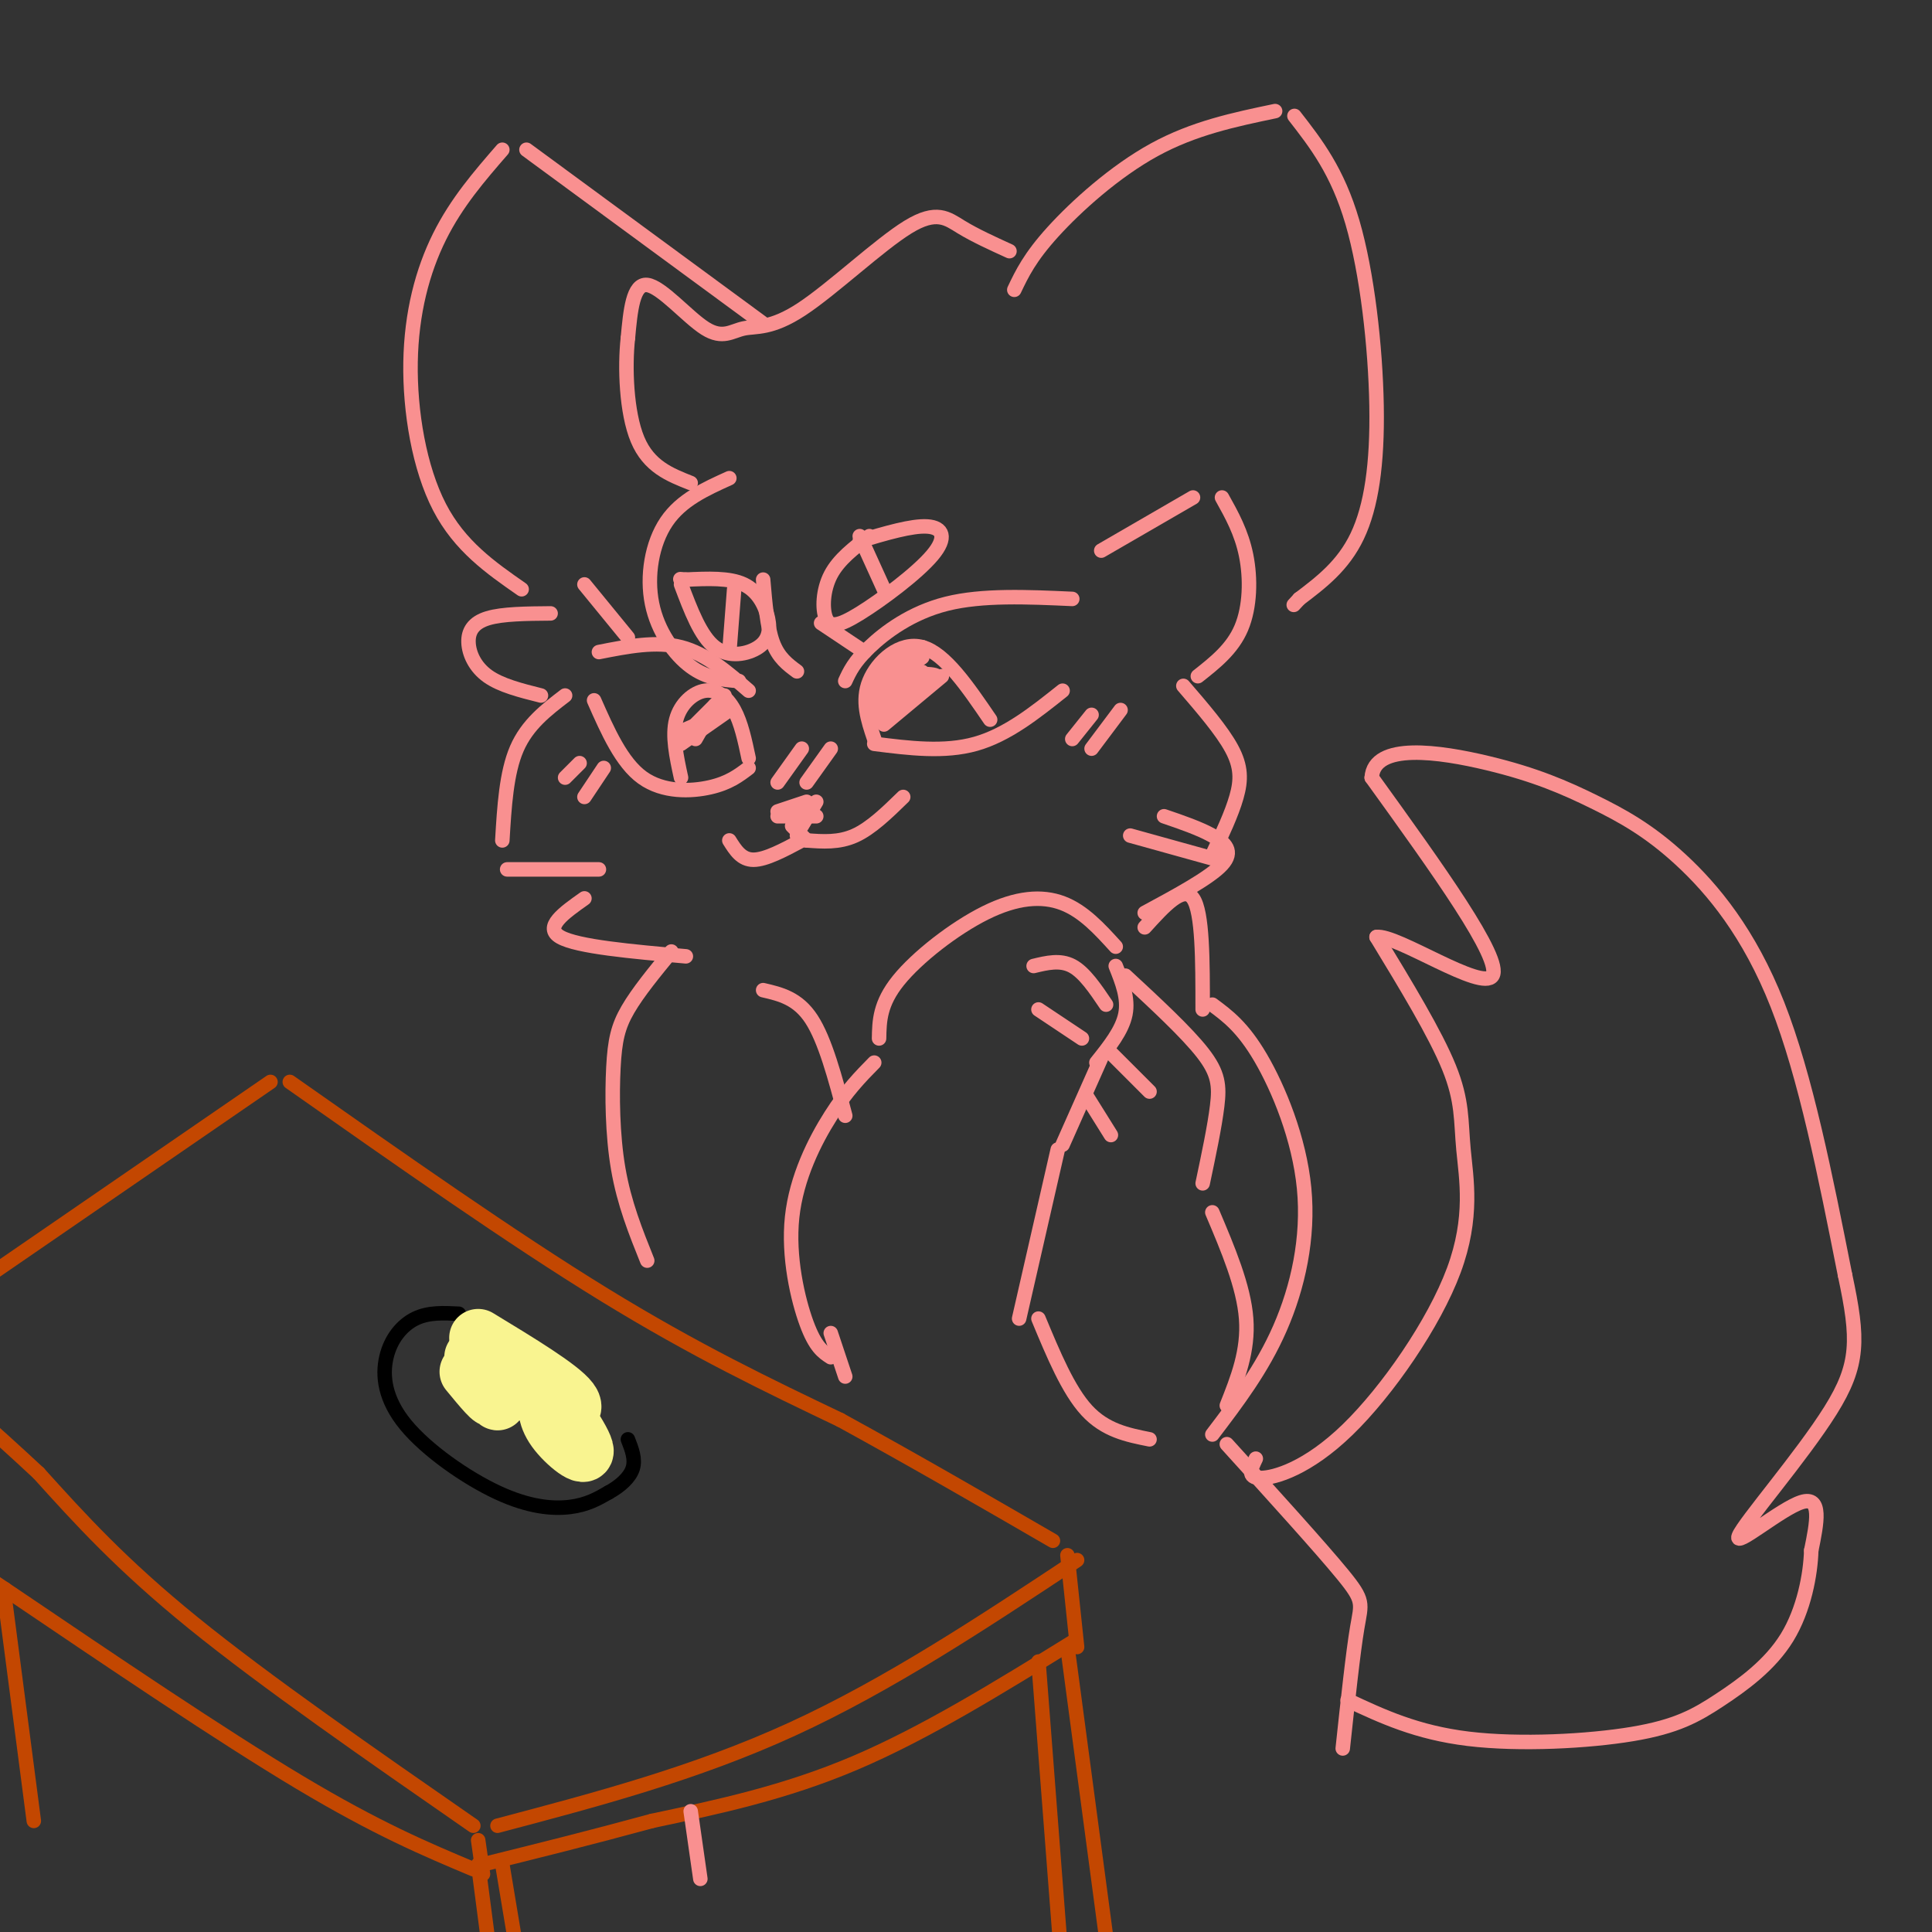<svg viewBox='0 0 400 400' version='1.1' xmlns='http://www.w3.org/2000/svg' xmlns:xlink='http://www.w3.org/1999/xlink'><rect x="0" y="0" width="400" height="400" fill="#333333" stroke="none"/><g fill='none' stroke='rgb(249,144,144)' stroke-width='3' stroke-linecap='round' stroke-linejoin='round'><path d='M209,52c-3.562,-1.623 -7.124,-3.247 -10,-5c-2.876,-1.753 -5.068,-3.636 -11,0c-5.932,3.636 -15.606,12.789 -22,17c-6.394,4.211 -9.508,3.479 -12,4c-2.492,0.521 -4.363,2.294 -8,0c-3.637,-2.294 -9.039,-8.655 -12,-9c-2.961,-0.345 -3.480,5.328 -4,11'/><path d='M130,70c-0.667,5.978 -0.333,15.422 2,21c2.333,5.578 6.667,7.289 11,9'/><path d='M151,99c-4.976,2.250 -9.952,4.500 -13,9c-3.048,4.500 -4.167,11.250 -3,17c1.167,5.750 4.619,10.500 8,13c3.381,2.500 6.690,2.750 10,3'/><path d='M165,139c-1.917,-1.417 -3.833,-2.833 -5,-6c-1.167,-3.167 -1.583,-8.083 -2,-13'/><path d='M158,67c0.000,0.000 -49.000,-36.000 -49,-36'/><path d='M104,31c-4.738,5.458 -9.476,10.917 -13,18c-3.524,7.083 -5.833,15.792 -6,26c-0.167,10.208 1.810,21.917 6,30c4.190,8.083 10.595,12.542 17,17'/><path d='M114,127c-4.988,0.042 -9.976,0.083 -13,1c-3.024,0.917 -4.083,2.708 -4,5c0.083,2.292 1.310,5.083 4,7c2.690,1.917 6.845,2.958 11,4'/><path d='M117,144c-3.917,3.000 -7.833,6.000 -10,11c-2.167,5.000 -2.583,12.000 -3,19'/><path d='M105,180c0.000,0.000 19.000,0.000 19,0'/><path d='M228,114c0.000,0.000 19.000,-11.000 19,-11'/><path d='M253,103c2.022,3.622 4.044,7.244 5,12c0.956,4.756 0.844,10.644 -1,15c-1.844,4.356 -5.422,7.178 -9,10'/><path d='M245,142c4.000,4.644 8.000,9.289 10,13c2.000,3.711 2.000,6.489 1,10c-1.000,3.511 -3.000,7.756 -5,12'/><path d='M252,178c0.000,0.000 -18.000,-5.000 -18,-5'/><path d='M210,60c1.600,-3.356 3.200,-6.711 8,-12c4.800,-5.289 12.800,-12.511 21,-17c8.200,-4.489 16.600,-6.244 25,-8'/><path d='M268,24c4.458,5.726 8.917,11.452 12,22c3.083,10.548 4.792,25.917 5,38c0.208,12.083 -1.083,20.881 -4,27c-2.917,6.119 -7.458,9.560 -12,13'/><path d='M269,124c-2.000,2.167 -1.000,1.083 0,0'/><path d='M175,141c0.911,-1.978 1.822,-3.956 5,-7c3.178,-3.044 8.622,-7.156 16,-9c7.378,-1.844 16.689,-1.422 26,-1'/><path d='M181,154c7.250,0.917 14.500,1.833 21,0c6.500,-1.833 12.250,-6.417 18,-11'/><path d='M155,143c-4.417,-3.833 -8.833,-7.667 -14,-9c-5.167,-1.333 -11.083,-0.167 -17,1'/><path d='M123,145c2.844,6.444 5.689,12.889 10,16c4.311,3.111 10.089,2.889 14,2c3.911,-0.889 5.956,-2.444 8,-4'/><path d='M141,161c-0.940,-4.333 -1.881,-8.667 -1,-12c0.881,-3.333 3.583,-5.667 6,-6c2.417,-0.333 4.548,1.333 6,4c1.452,2.667 2.226,6.333 3,10'/><path d='M181,153c-1.333,-3.956 -2.667,-7.911 -1,-12c1.667,-4.089 6.333,-8.311 11,-7c4.667,1.311 9.333,8.156 14,15'/><path d='M151,174c1.250,2.000 2.500,4.000 5,4c2.500,0.000 6.250,-2.000 10,-4'/><path d='M167,174c3.333,0.250 6.667,0.500 10,-1c3.333,-1.500 6.667,-4.750 10,-8'/><path d='M166,155c0.000,0.000 -5.000,7.000 -5,7'/><path d='M172,155c0.000,0.000 -5.000,7.000 -5,7'/><path d='M161,168c0.000,0.000 6.000,-2.000 6,-2'/><path d='M161,169c0.000,0.000 8.000,0.000 8,0'/><path d='M169,166c0.000,0.000 -3.000,5.000 -3,5'/><path d='M167,168c0.000,0.000 -2.000,5.000 -2,5'/><path d='M164,171c0.000,0.000 3.000,3.000 3,3'/><path d='M141,121c2.021,5.367 4.041,10.734 7,13c2.959,2.266 6.855,1.432 9,0c2.145,-1.432 2.539,-3.463 2,-6c-0.539,-2.537 -2.011,-5.582 -5,-7c-2.989,-1.418 -7.494,-1.209 -12,-1'/><path d='M142,120c-2.000,-0.167 -1.000,-0.083 0,0'/><path d='M152,122c0.000,0.000 -1.000,13.000 -1,13'/><path d='M180,111c-3.174,2.415 -6.347,4.830 -8,8c-1.653,3.170 -1.785,7.095 -1,9c0.785,1.905 2.489,1.789 7,-1c4.511,-2.789 11.830,-8.251 15,-12c3.170,-3.749 2.191,-5.785 -1,-6c-3.191,-0.215 -8.596,1.393 -14,3'/><path d='M178,111c0.000,0.000 5.000,11.000 5,11'/><path d='M141,154c0.000,0.000 10.000,-7.000 10,-7'/><path d='M149,146c0.000,0.000 -7.000,7.000 -7,7'/><path d='M148,146c0.000,0.000 -4.000,7.000 -4,7'/><path d='M149,148c0.000,0.000 -7.000,3.000 -7,3'/><path d='M183,150c0.000,0.000 12.000,-10.000 12,-10'/><path d='M191,134c-2.667,1.250 -5.333,2.500 -7,5c-1.667,2.500 -2.333,6.250 -3,10'/><path d='M188,138c-3.568,5.625 -7.136,11.250 -6,10c1.136,-1.250 6.974,-9.376 7,-9c0.026,0.376 -5.762,9.255 -6,10c-0.238,0.745 5.075,-6.644 7,-9c1.925,-2.356 0.463,0.322 -1,3'/><path d='M189,143c1.494,-0.209 5.730,-2.231 5,-3c-0.730,-0.769 -6.427,-0.284 -7,-1c-0.573,-0.716 3.979,-2.633 4,-3c0.021,-0.367 -4.490,0.817 -9,2'/><path d='M150,144c0.000,0.000 -9.000,9.000 -9,9'/><path d='M121,186c-4.250,3.000 -8.500,6.000 -5,8c3.500,2.000 14.750,3.000 26,4'/><path d='M241,169c3.644,1.244 7.289,2.489 10,4c2.711,1.511 4.489,3.289 2,6c-2.489,2.711 -9.244,6.356 -16,10'/></g>
<g fill='none' stroke='rgb(195,71,1)' stroke-width='3' stroke-linecap='round' stroke-linejoin='round'><path d='M60,224c23.000,16.167 46.000,32.333 65,44c19.000,11.667 34.000,18.833 49,26'/><path d='M174,294c15.500,8.500 29.750,16.750 44,25'/><path d='M223,323c-19.500,12.917 -39.000,25.833 -59,35c-20.000,9.167 -40.500,14.583 -61,20'/><path d='M221,322c0.000,0.000 2.000,19.000 2,19'/><path d='M222,340c-15.250,9.417 -30.500,18.833 -45,25c-14.500,6.167 -28.250,9.083 -42,12'/><path d='M135,377c-12.833,3.500 -23.917,6.250 -35,9'/><path d='M99,381c0.000,0.000 1.000,7.000 1,7'/><path d='M56,224c0.000,0.000 -64.000,44.000 -64,44'/><path d='M98,378c-21.500,-14.917 -43.000,-29.833 -58,-42c-15.000,-12.167 -23.500,-21.583 -32,-31'/><path d='M8,305c-9.833,-9.167 -18.417,-16.583 -27,-24'/><path d='M98,387c-9.917,-4.167 -19.833,-8.333 -36,-18c-16.167,-9.667 -38.583,-24.833 -61,-40'/><path d='M1,329c-14.833,-9.833 -21.417,-14.417 -28,-19'/><path d='M99,386c0.000,0.000 3.000,23.000 3,23'/><path d='M104,386c0.000,0.000 4.000,24.000 4,24'/><path d='M215,344c0.000,0.000 5.000,65.000 5,65'/><path d='M221,341c0.000,0.000 8.000,60.000 8,60'/><path d='M1,331c0.000,0.000 6.000,46.000 6,46'/></g>
<g fill='none' stroke='rgb(249,144,144)' stroke-width='3' stroke-linecap='round' stroke-linejoin='round'><path d='M182,215c0.065,-3.601 0.131,-7.202 4,-12c3.869,-4.798 11.542,-10.792 18,-14c6.458,-3.208 11.702,-3.631 16,-2c4.298,1.631 7.649,5.315 11,9'/><path d='M214,200c2.750,-0.667 5.500,-1.333 8,0c2.500,1.333 4.750,4.667 7,8'/><path d='M215,209c0.000,0.000 9.000,6.000 9,6'/><path d='M231,200c1.333,3.333 2.667,6.667 2,10c-0.667,3.333 -3.333,6.667 -6,10'/><path d='M228,219c0.000,0.000 -8.000,18.000 -8,18'/><path d='M233,202c6.356,5.889 12.711,11.778 16,16c3.289,4.222 3.511,6.778 3,11c-0.511,4.222 -1.756,10.111 -3,16'/><path d='M225,227c0.000,0.000 5.000,8.000 5,8'/><path d='M230,218c0.000,0.000 8.000,8.000 8,8'/><path d='M219,238c0.000,0.000 -8.000,35.000 -8,35'/><path d='M181,220c-2.839,2.887 -5.679,5.774 -9,11c-3.321,5.226 -7.125,12.792 -8,21c-0.875,8.208 1.179,17.060 3,22c1.821,4.940 3.411,5.970 5,7'/><path d='M175,285c0.000,0.000 -3.000,-9.000 -3,-9'/><path d='M139,197c-3.470,4.226 -6.940,8.452 -9,12c-2.060,3.548 -2.708,6.417 -3,12c-0.292,5.583 -0.226,13.881 1,21c1.226,7.119 3.613,13.060 6,19'/><path d='M158,205c3.583,0.833 7.167,1.667 10,6c2.833,4.333 4.917,12.167 7,20'/><path d='M237,192c4.000,-4.417 8.000,-8.833 10,-6c2.000,2.833 2.000,12.917 2,23'/><path d='M251,208c3.143,2.327 6.286,4.655 10,11c3.714,6.345 8.000,16.708 9,27c1.000,10.292 -1.286,20.512 -5,29c-3.714,8.488 -8.857,15.244 -14,22'/><path d='M215,273c3.083,7.417 6.167,14.833 10,19c3.833,4.167 8.417,5.083 13,6'/><path d='M251,251c3.250,7.667 6.500,15.333 7,22c0.500,6.667 -1.750,12.333 -4,18'/><path d='M254,299c9.733,10.733 19.467,21.467 24,27c4.533,5.533 3.867,5.867 3,11c-0.867,5.133 -1.933,15.067 -3,25'/><path d='M143,375c0.000,0.000 2.000,14.000 2,14'/><path d='M260,302c-0.965,2.000 -1.929,4.000 1,4c2.929,0.000 9.752,-2.000 18,-10c8.248,-8.000 17.922,-22.000 22,-33c4.078,-11.000 2.559,-19.000 2,-25c-0.559,-6.000 -0.160,-10.000 -3,-17c-2.840,-7.000 -8.920,-17.000 -15,-27'/><path d='M285,194c4.111,-0.600 21.889,11.400 24,8c2.111,-3.400 -11.444,-22.200 -25,-41'/><path d='M284,161c0.452,-7.393 14.082,-5.376 24,-3c9.918,2.376 16.122,5.111 22,8c5.878,2.889 11.429,5.932 18,12c6.571,6.068 14.163,15.162 20,30c5.837,14.838 9.918,35.419 14,56'/><path d='M382,264c2.839,13.285 2.936,18.499 -3,28c-5.936,9.501 -17.906,23.289 -19,26c-1.094,2.711 8.687,-5.654 13,-7c4.313,-1.346 3.156,4.327 2,10'/><path d='M375,321c-0.142,4.938 -1.497,12.282 -5,18c-3.503,5.718 -9.156,9.811 -14,13c-4.844,3.189 -8.881,5.474 -18,7c-9.119,1.526 -23.320,2.293 -34,1c-10.680,-1.293 -17.840,-4.647 -25,-8'/><path d='M130,132c0.000,0.000 -9.000,-11.000 -9,-11'/><path d='M179,135c0.000,0.000 -9.000,-6.000 -9,-6'/><path d='M120,158c0.000,0.000 -3.000,3.000 -3,3'/><path d='M125,159c0.000,0.000 -4.000,6.000 -4,6'/><path d='M226,148c0.000,0.000 -4.000,5.000 -4,5'/><path d='M232,147c0.000,0.000 -6.000,8.000 -6,8'/></g>
<g fill='none' stroke='rgb(0,0,0)' stroke-width='3' stroke-linecap='round' stroke-linejoin='round'><path d='M95,272c-3.129,-0.165 -6.257,-0.329 -9,1c-2.743,1.329 -5.100,4.152 -6,8c-0.900,3.848 -0.344,8.722 4,14c4.344,5.278 12.477,10.959 19,14c6.523,3.041 11.435,3.440 15,3c3.565,-0.440 5.782,-1.720 8,-3'/><path d='M126,309c2.400,-1.311 4.400,-3.089 5,-5c0.600,-1.911 -0.200,-3.956 -1,-6'/></g>
<g fill='none' stroke='rgb(249,244,144)' stroke-width='12' stroke-linecap='round' stroke-linejoin='round'><path d='M102,286c-1.912,-1.869 -3.825,-3.738 -3,-2c0.825,1.738 4.386,7.085 4,6c-0.386,-1.085 -4.719,-8.600 -5,-9c-0.281,-0.400 3.491,6.314 4,8c0.509,1.686 -2.246,-1.657 -5,-5'/><path d='M118,292c-1.551,-1.290 -3.103,-2.580 -4,-2c-0.897,0.580 -1.140,3.030 1,6c2.140,2.970 6.662,6.462 6,4c-0.662,-2.462 -6.507,-10.876 -9,-13c-2.493,-2.124 -1.633,2.044 1,4c2.633,1.956 7.038,1.702 5,-1c-2.038,-2.702 -10.519,-7.851 -19,-13'/></g>
</svg>